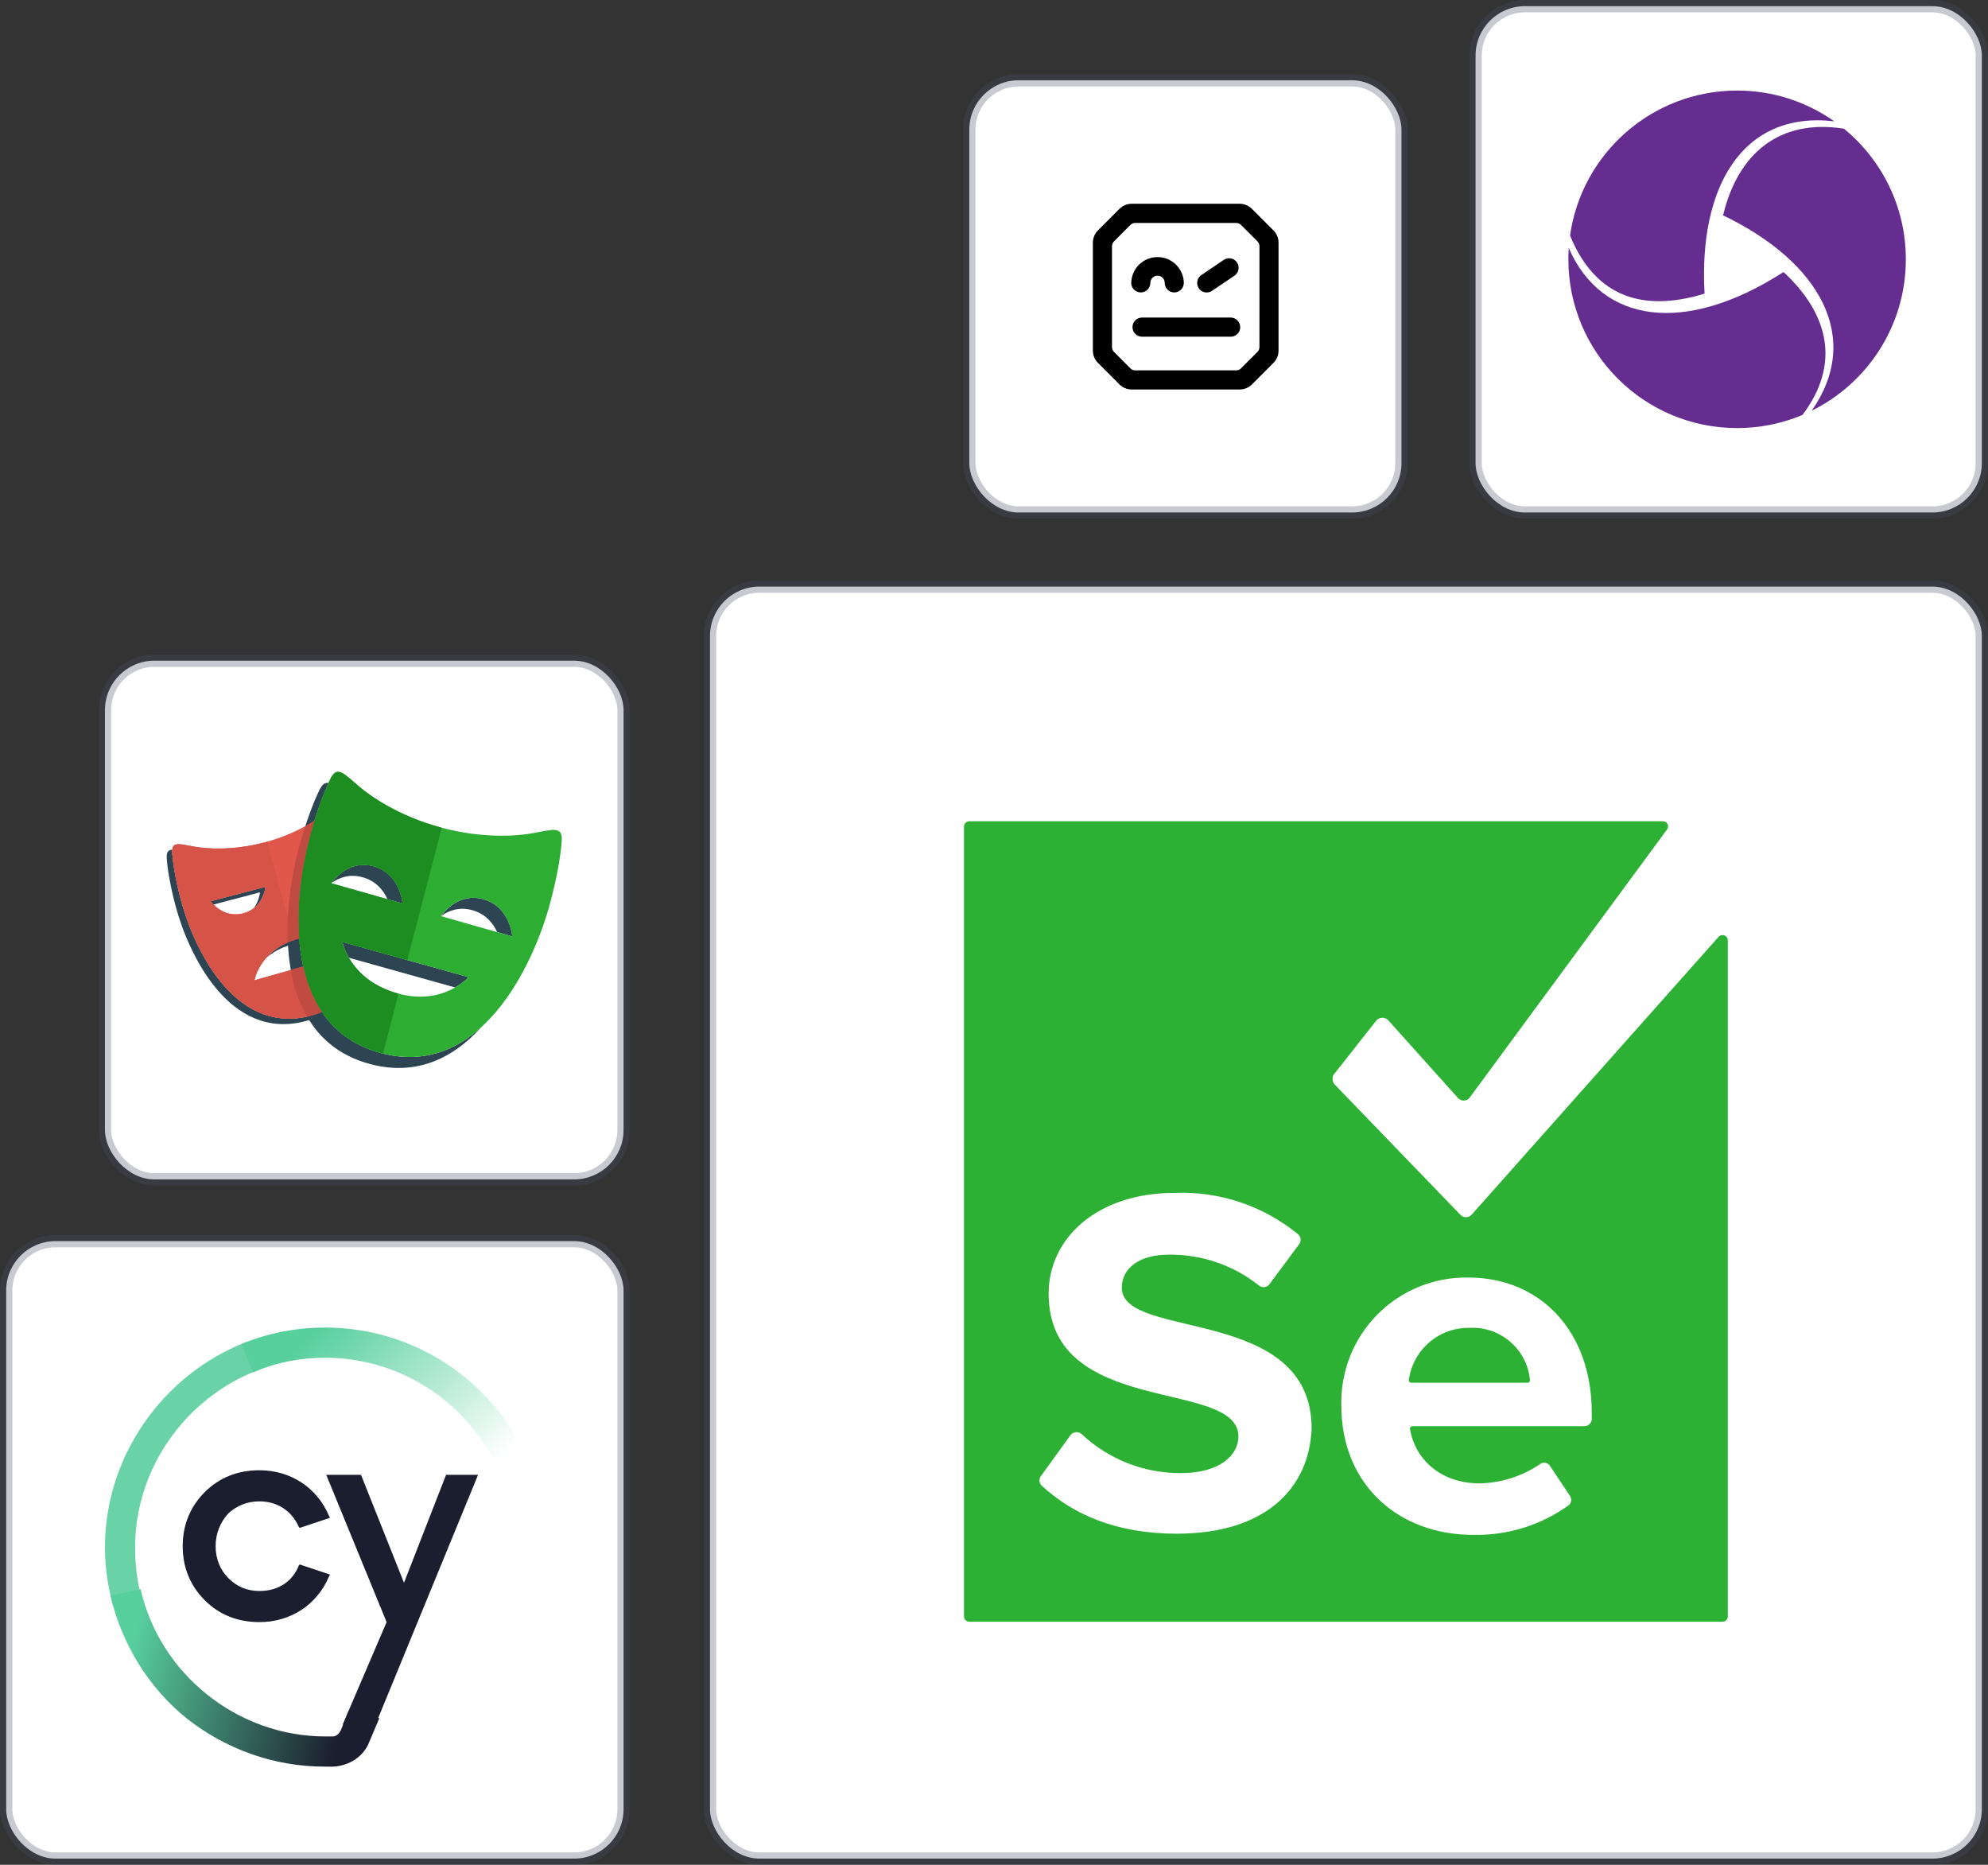 <svg width="161" height="151" viewBox="0 0 161 151" fill="none" xmlns="http://www.w3.org/2000/svg">
<rect x="0" y="0" width="161" height="151" fill="#333333" stroke="none"/>
<rect x="57.5" y="47.5" width="103" height="103" rx="4" fill="white" stroke="#4A4A68" stroke-opacity="0.3"/>
<path d="M134.65 66.501C134.808 66.491 134.959 66.572 135.037 66.71C135.116 66.847 135.109 67.018 135.02 67.149L119.001 88.91C118.883 89.043 118.715 89.118 118.538 89.118C118.36 89.118 118.192 89.043 118.075 88.91L112.426 82.613C112.288 82.47 112.092 82.397 111.894 82.415C111.696 82.433 111.517 82.54 111.407 82.706L107.981 87.058C107.873 87.303 107.908 87.588 108.074 87.799L118.26 98.355C118.377 98.488 118.546 98.564 118.723 98.564C118.9 98.564 119.068 98.488 119.186 98.355L139.187 75.853C139.306 75.727 139.489 75.683 139.651 75.744C139.813 75.805 139.923 75.958 139.928 76.131V130.858C139.936 130.983 139.89 131.105 139.801 131.194C139.712 131.282 139.59 131.329 139.465 131.321H78.534C78.409 131.329 78.287 131.282 78.198 131.194C78.11 131.105 78.064 130.983 78.071 130.858V66.964C78.064 66.839 78.11 66.717 78.198 66.628C78.287 66.54 78.409 66.493 78.534 66.501H134.65ZM118.908 103.448C116.151 103.4 113.494 104.48 111.553 106.439C109.612 108.397 108.556 111.063 108.629 113.82C108.629 120.209 113.259 124.284 119.278 124.284C122.065 124.353 124.797 123.507 127.057 121.876C127.266 121.686 127.306 121.371 127.149 121.135L125.483 118.635C125.295 118.42 124.976 118.38 124.742 118.542C123.293 119.532 121.588 120.079 119.834 120.116C116.593 120.116 114.556 118.079 114.185 115.672C114.192 115.572 114.271 115.493 114.371 115.486H128.353C128.651 115.466 128.889 115.229 128.909 114.931V114.375C128.909 107.893 124.834 103.448 118.908 103.448ZM105.11 99.93C102.298 97.631 98.739 96.444 95.11 96.596C88.813 96.596 84.924 100.3 84.924 104.745C84.924 114.838 100.295 111.597 100.295 116.32C100.295 117.801 98.814 119.283 95.665 119.283C92.675 119.308 89.79 118.18 87.609 116.135C87.479 116.013 87.302 115.953 87.125 115.971C86.948 115.989 86.787 116.082 86.683 116.227L84.275 119.561C84.119 119.797 84.159 120.111 84.368 120.302C86.868 122.617 90.387 124.191 95.295 124.191C102.518 124.191 106.036 120.487 106.222 115.672C106.222 105.671 90.85 108.541 90.85 104.282C90.85 102.708 92.239 101.596 94.647 101.596C97.301 101.56 99.885 102.443 101.962 104.097C102.084 104.197 102.241 104.243 102.398 104.226C102.555 104.208 102.698 104.128 102.795 104.004L105.203 100.763C105.303 100.641 105.35 100.484 105.332 100.327C105.315 100.17 105.235 100.027 105.11 99.93ZM119.001 107.523C121.519 107.382 123.693 109.269 123.908 111.782C123.902 111.882 123.823 111.961 123.723 111.968H114.278C114.179 111.961 114.099 111.882 114.093 111.782C114.402 109.318 116.517 107.483 119.001 107.523Z" fill="#2CB134"/>
<rect x="0.5" y="100.5" width="50" height="50" rx="4" fill="white" stroke="#4A4A68" stroke-opacity="0.3"/>
<g clip-path="url(#clip0_4941_3409)">
<path d="M9.167 130.016C8.722 128.461 8.5 126.905 8.5 125.276C8.5 118.017 13.092 111.351 19.906 108.685L20.795 110.981C14.944 113.277 10.944 118.98 10.944 125.276C10.944 126.683 11.092 128.016 11.463 129.35L9.167 130.016Z" fill="#69D3A7"/>
<path d="M39.981 118.24C37.315 113.129 32.056 109.944 26.353 109.944C24.353 109.944 22.354 110.315 20.502 111.129L19.539 108.833C21.687 107.944 23.983 107.5 26.353 107.5C33.019 107.5 39.093 111.203 42.203 117.055L39.981 118.24Z" fill="url(#paint0_linear_4941_3409)"/>
<path d="M21.018 121.572C22.426 121.572 23.611 122.313 24.203 123.646L24.277 123.72L26.722 122.906L26.648 122.758C25.685 120.461 23.537 119.054 21.018 119.054C19.241 119.054 17.759 119.647 16.575 120.832C15.389 122.017 14.797 123.498 14.797 125.202C14.797 126.905 15.389 128.387 16.575 129.572C17.759 130.757 19.241 131.349 21.018 131.349C23.537 131.349 25.685 129.942 26.648 127.646L26.722 127.498L24.277 126.683L24.203 126.757C23.685 128.09 22.5 128.831 21.018 128.831C19.982 128.831 19.167 128.461 18.5 127.794C17.834 127.127 17.463 126.239 17.463 125.202C17.463 124.165 17.834 123.276 18.5 122.535C19.167 121.943 19.982 121.572 21.018 121.572Z" fill="#1B1E2E"/>
<path d="M36.125 119.425L32.718 128.165L29.236 119.425H26.422L31.31 131.35L27.755 139.645L30.199 140.163L38.717 119.425H36.125Z" fill="#1B1E2E"/>
<path d="M28.203 138.608L27.61 140.089C27.462 140.386 27.24 140.608 26.944 140.608C26.721 140.608 26.499 140.608 26.351 140.608C19.241 140.608 12.945 135.571 11.389 128.683L8.945 129.202C9.834 133.053 11.982 136.608 15.093 139.127C18.278 141.645 22.203 143.052 26.277 143.052C26.499 143.052 26.721 143.052 27.018 143.052C28.277 142.978 29.462 142.237 29.906 141.052L30.721 139.127L28.203 138.608Z" fill="url(#paint1_linear_4941_3409)"/>
</g>
<rect x="119.5" y="0.5" width="41" height="41" rx="4" fill="white" stroke="#4A4A68" stroke-opacity="0.3"/>
<g clip-path="url(#clip1_4941_3409)">
<path d="M127.047 20.08C129.696 26.166 136.418 27.186 144.441 22.028C148.141 25.453 149.063 29.513 145.975 33.6C144.347 34.285 142.558 34.663 140.681 34.663C133.134 34.663 127.016 28.545 127.016 20.998C127.016 20.69 127.027 20.384 127.047 20.08ZM139.544 17.438C140.74 12.453 144.081 9.594 149.331 10.421C152.392 12.927 154.346 16.734 154.346 20.998C154.346 26.378 151.236 31.031 146.717 33.26C150.822 27.412 147.467 21.241 139.544 17.438ZM140.681 7.333C143.61 7.333 146.323 8.255 148.547 9.824C141.08 8.956 137.553 15.181 138.046 23.777C133.193 25.265 129.24 24.169 127.151 19.074C128.086 12.438 133.787 7.333 140.681 7.333Z" fill="#662D91"/>
</g>
<rect x="78.5" y="6.5" width="35" height="35" rx="4" fill="white" stroke="#4A4A68" stroke-opacity="0.3"/>
<path d="M96 34.938C102.041 34.938 106.938 30.041 106.938 24C106.938 17.959 102.041 13.062 96 13.062C89.959 13.062 85.062 17.959 85.062 24C85.062 30.041 89.959 34.938 96 34.938Z" fill="white"/>
<path d="M91.614 22.906C91.625 22.348 91.854 21.817 92.252 21.426C92.65 21.035 93.186 20.817 93.744 20.817C94.302 20.817 94.838 21.035 95.236 21.426C95.634 21.817 95.864 22.348 95.874 22.906C95.874 23.111 95.793 23.308 95.648 23.453C95.503 23.598 95.306 23.68 95.101 23.68C94.896 23.68 94.699 23.598 94.554 23.453C94.409 23.308 94.327 23.111 94.327 22.906C94.327 22.752 94.266 22.603 94.157 22.494C94.047 22.385 93.899 22.323 93.745 22.323C93.59 22.323 93.442 22.385 93.332 22.494C93.223 22.603 93.162 22.752 93.162 22.906C93.162 23.111 93.08 23.308 92.935 23.453C92.79 23.598 92.593 23.68 92.388 23.68C92.183 23.68 91.986 23.598 91.841 23.453C91.696 23.308 91.614 23.111 91.614 22.906ZM100.443 26.489C100.443 26.591 100.423 26.692 100.384 26.786C100.345 26.88 100.288 26.965 100.216 27.037C100.144 27.109 100.059 27.166 99.965 27.205C99.871 27.244 99.77 27.264 99.668 27.264H92.49C92.284 27.264 92.087 27.182 91.942 27.037C91.796 26.892 91.715 26.695 91.715 26.489C91.715 26.284 91.796 26.086 91.942 25.941C92.087 25.796 92.284 25.714 92.49 25.714H99.665C99.87 25.715 100.067 25.796 100.212 25.942C100.358 26.087 100.439 26.284 100.44 26.489M97.086 23.344C96.972 23.173 96.93 22.964 96.969 22.763C97.009 22.562 97.127 22.384 97.297 22.27L99.088 21.058C99.172 20.998 99.267 20.955 99.368 20.932C99.469 20.909 99.573 20.907 99.674 20.925C99.776 20.943 99.873 20.981 99.96 21.038C100.046 21.094 100.12 21.167 100.178 21.252C100.236 21.338 100.276 21.434 100.297 21.535C100.317 21.636 100.316 21.741 100.295 21.842C100.275 21.943 100.234 22.039 100.175 22.124C100.117 22.209 100.042 22.281 99.955 22.337L98.158 23.548C98.031 23.636 97.881 23.683 97.727 23.683C97.6 23.683 97.475 23.652 97.363 23.593C97.251 23.534 97.155 23.448 97.084 23.344M101.997 28.105C101.997 28.177 101.983 28.249 101.955 28.316C101.927 28.383 101.886 28.444 101.835 28.495L100.502 29.829C100.45 29.88 100.389 29.921 100.322 29.949C100.255 29.976 100.183 29.991 100.111 29.991H91.937C91.864 29.991 91.792 29.976 91.725 29.949C91.658 29.921 91.597 29.88 91.546 29.829L90.218 28.495C90.167 28.444 90.126 28.383 90.098 28.316C90.07 28.249 90.056 28.177 90.056 28.105V19.938C90.056 19.865 90.07 19.793 90.098 19.726C90.126 19.659 90.167 19.598 90.218 19.547L91.546 18.214C91.597 18.163 91.658 18.122 91.725 18.094C91.792 18.067 91.864 18.052 91.937 18.052H100.113C100.186 18.052 100.258 18.067 100.325 18.094C100.392 18.122 100.453 18.163 100.504 18.214L101.838 19.547C101.889 19.598 101.929 19.659 101.957 19.726C101.985 19.793 101.999 19.865 101.999 19.938L101.997 28.105ZM103.131 18.656L101.39 16.914C101.126 16.65 100.77 16.502 100.397 16.5H91.654C91.281 16.5 90.924 16.648 90.659 16.912L88.919 18.656C88.656 18.919 88.508 19.276 88.508 19.648V28.391C88.508 28.576 88.544 28.759 88.615 28.93C88.685 29.1 88.789 29.255 88.919 29.386L90.659 31.128C90.924 31.39 91.281 31.537 91.654 31.537H100.397C100.769 31.538 101.127 31.391 101.391 31.128L103.131 29.386C103.262 29.256 103.366 29.101 103.437 28.93C103.508 28.759 103.544 28.576 103.543 28.391V19.652C103.544 19.467 103.508 19.284 103.437 19.113C103.366 18.942 103.262 18.787 103.131 18.657" fill="black"/>
<rect x="8.5" y="53.5" width="42" height="42" rx="4" fill="white" stroke="#4A4A68" stroke-opacity="0.3"/>
<g clip-path="url(#clip2_4941_3409)">
<path d="M24.047 76.044C22.853 76.383 22.069 76.977 21.553 77.571C22.047 77.138 22.71 76.741 23.603 76.488C24.517 76.229 25.297 76.231 25.941 76.355V75.852C25.391 75.801 24.761 75.841 24.047 76.044ZM21.498 71.809L17.062 72.978C17.062 72.978 17.143 73.092 17.293 73.245L21.054 72.254C21.054 72.254 21.001 72.94 20.538 73.555C21.413 72.892 21.498 71.809 21.498 71.809ZM25.212 82.236C18.969 83.917 15.666 76.682 14.666 72.927C14.204 71.193 14.002 69.88 13.948 69.033C13.943 68.945 13.945 68.871 13.951 68.803C13.627 68.823 13.473 68.991 13.504 69.477C13.558 70.324 13.759 71.637 14.222 73.371C15.221 77.126 18.525 84.361 24.768 82.679C26.127 82.313 27.148 81.646 27.914 80.795C27.207 81.433 26.323 81.936 25.212 82.236ZM26.385 67.381V67.826H28.834C28.784 67.668 28.733 67.527 28.683 67.381H26.385Z" fill="#2D4552"/>
<path d="M29.384 71.04C30.485 71.353 31.068 72.125 31.376 72.809L32.604 73.157C32.604 73.157 32.436 70.766 30.273 70.151C28.25 69.577 27.004 71.276 26.853 71.496C27.442 71.076 28.301 70.733 29.384 71.04ZM39.159 72.82C37.133 72.242 35.889 73.945 35.739 74.162C36.328 73.743 37.188 73.399 38.27 73.708C39.37 74.021 39.952 74.793 40.261 75.476L41.49 75.826C41.49 75.826 41.32 73.434 39.159 72.82ZM37.939 79.125L27.724 76.269C27.724 76.269 27.835 76.83 28.259 77.556L36.859 79.96C37.567 79.551 37.939 79.125 37.939 79.125ZM30.857 85.272C22.769 83.103 23.747 72.798 25.055 67.915C25.594 65.902 26.148 64.406 26.608 63.404C26.334 63.347 26.107 63.492 25.882 63.948C25.394 64.937 24.771 66.548 24.167 68.803C22.858 73.686 21.881 83.991 29.968 86.16C33.781 87.181 36.75 85.629 38.964 83.191C36.863 85.094 34.18 86.162 30.857 85.272Z" fill="#2D4552"/>
<path d="M26.386 79.821V77.741L20.608 79.379C20.608 79.379 21.035 76.899 24.048 76.044C24.962 75.785 25.742 75.787 26.386 75.911V67.381H29.279C28.964 66.408 28.659 65.659 28.403 65.138C27.98 64.276 27.546 64.847 26.56 65.671C25.866 66.251 24.113 67.488 21.473 68.199C18.834 68.911 16.7 68.722 15.81 68.568C14.548 68.35 13.887 68.073 13.949 69.033C14.003 69.88 14.205 71.193 14.667 72.927C15.666 76.681 18.97 83.917 25.213 82.235C26.844 81.796 27.995 80.927 28.793 79.82H26.386V79.821ZM17.062 72.978L21.499 71.809C21.499 71.809 21.37 73.516 19.706 73.955C18.043 74.393 17.062 72.978 17.062 72.978Z" fill="#E2574C"/>
<path d="M43.08 67.48C41.927 67.682 39.16 67.934 35.741 67.017C32.32 66.102 30.051 64.499 29.152 63.746C27.877 62.679 27.317 61.937 26.765 63.059C26.277 64.049 25.653 65.66 25.05 67.915C23.741 72.798 22.764 83.103 30.851 85.272C38.937 87.438 43.242 78.024 44.55 73.141C45.154 70.886 45.419 69.179 45.492 68.078C45.575 66.831 44.718 67.193 43.08 67.48ZM26.831 71.52C26.831 71.52 28.105 69.538 30.267 70.152C32.43 70.767 32.598 73.158 32.598 73.158L26.831 71.52ZM32.108 80.415C28.305 79.302 27.719 76.27 27.719 76.27L37.933 79.125C37.933 79.125 35.871 81.515 32.108 80.415ZM35.719 74.184C35.719 74.184 36.992 72.203 39.153 72.82C41.314 73.435 41.484 75.826 41.484 75.826L35.719 74.184Z" fill="#2EAD33"/>
<path d="M24.367 78.314L20.608 79.379C20.608 79.379 21.017 77.053 23.785 76.131L21.657 68.144L21.473 68.2C18.834 68.911 16.7 68.722 15.81 68.568C14.548 68.351 13.887 68.073 13.949 69.033C14.003 69.88 14.205 71.193 14.667 72.927C15.666 76.682 18.97 83.917 25.213 82.235L25.397 82.177L24.367 78.314ZM17.063 72.978L21.499 71.809C21.499 71.809 21.37 73.516 19.707 73.955C18.043 74.393 17.063 72.978 17.063 72.978Z" fill="#D65348"/>
<path d="M32.279 80.457L32.107 80.415C28.305 79.302 27.718 76.27 27.718 76.27L32.985 77.742L35.774 67.026L35.74 67.017C32.32 66.102 30.051 64.499 29.151 63.746C27.877 62.679 27.316 61.937 26.765 63.059C26.277 64.049 25.653 65.66 25.05 67.915C23.741 72.798 22.764 83.103 30.851 85.272L31.017 85.309L32.279 80.457ZM26.831 71.52C26.831 71.52 28.105 69.538 30.267 70.152C32.43 70.767 32.598 73.158 32.598 73.158L26.831 71.52Z" fill="#1D8D22"/>
<path d="M24.558 78.259L23.55 78.545C23.788 79.888 24.208 81.176 24.867 82.314C24.981 82.289 25.095 82.267 25.212 82.235C25.518 82.153 25.802 82.05 26.075 81.939C25.339 80.847 24.852 79.588 24.558 78.259ZM24.164 68.804C23.646 70.737 23.183 73.52 23.31 76.311C23.539 76.212 23.78 76.12 24.048 76.044L24.235 76.002C24.007 73.02 24.499 69.982 25.053 67.915C25.193 67.392 25.334 66.906 25.474 66.452C25.248 66.596 25.005 66.743 24.728 66.895C24.541 67.473 24.352 68.103 24.164 68.804Z" fill="#C04B41"/>
</g>
<defs>
<linearGradient id="paint0_linear_4941_3409" x1="24.477" y1="106.346" x2="38.006" y2="120.805" gradientUnits="userSpaceOnUse">
<stop offset="0.094" stop-color="#58D09E"/>
<stop offset="0.988" stop-color="#58D09E" stop-opacity="0"/>
</linearGradient>
<linearGradient id="paint1_linear_4941_3409" x1="8.312" y1="133.361" x2="34.157" y2="140.241" gradientUnits="userSpaceOnUse">
<stop offset="0.077" stop-color="#58D09E"/>
<stop offset="0.762" stop-color="#1B1E2E"/>
</linearGradient>
<clipPath id="clip0_4941_3409">
<rect width="33.33" height="35.552" fill="white" transform="translate(8.5 107.5)"/>
</clipPath>
<clipPath id="clip1_4941_3409">
<rect width="27.33" height="27.33" fill="white" transform="translate(127.016 7.333)"/>
</clipPath>
<clipPath id="clip2_4941_3409">
<rect width="32" height="24" fill="white" transform="translate(13.5 62.5)"/>
</clipPath>
</defs>
</svg>
